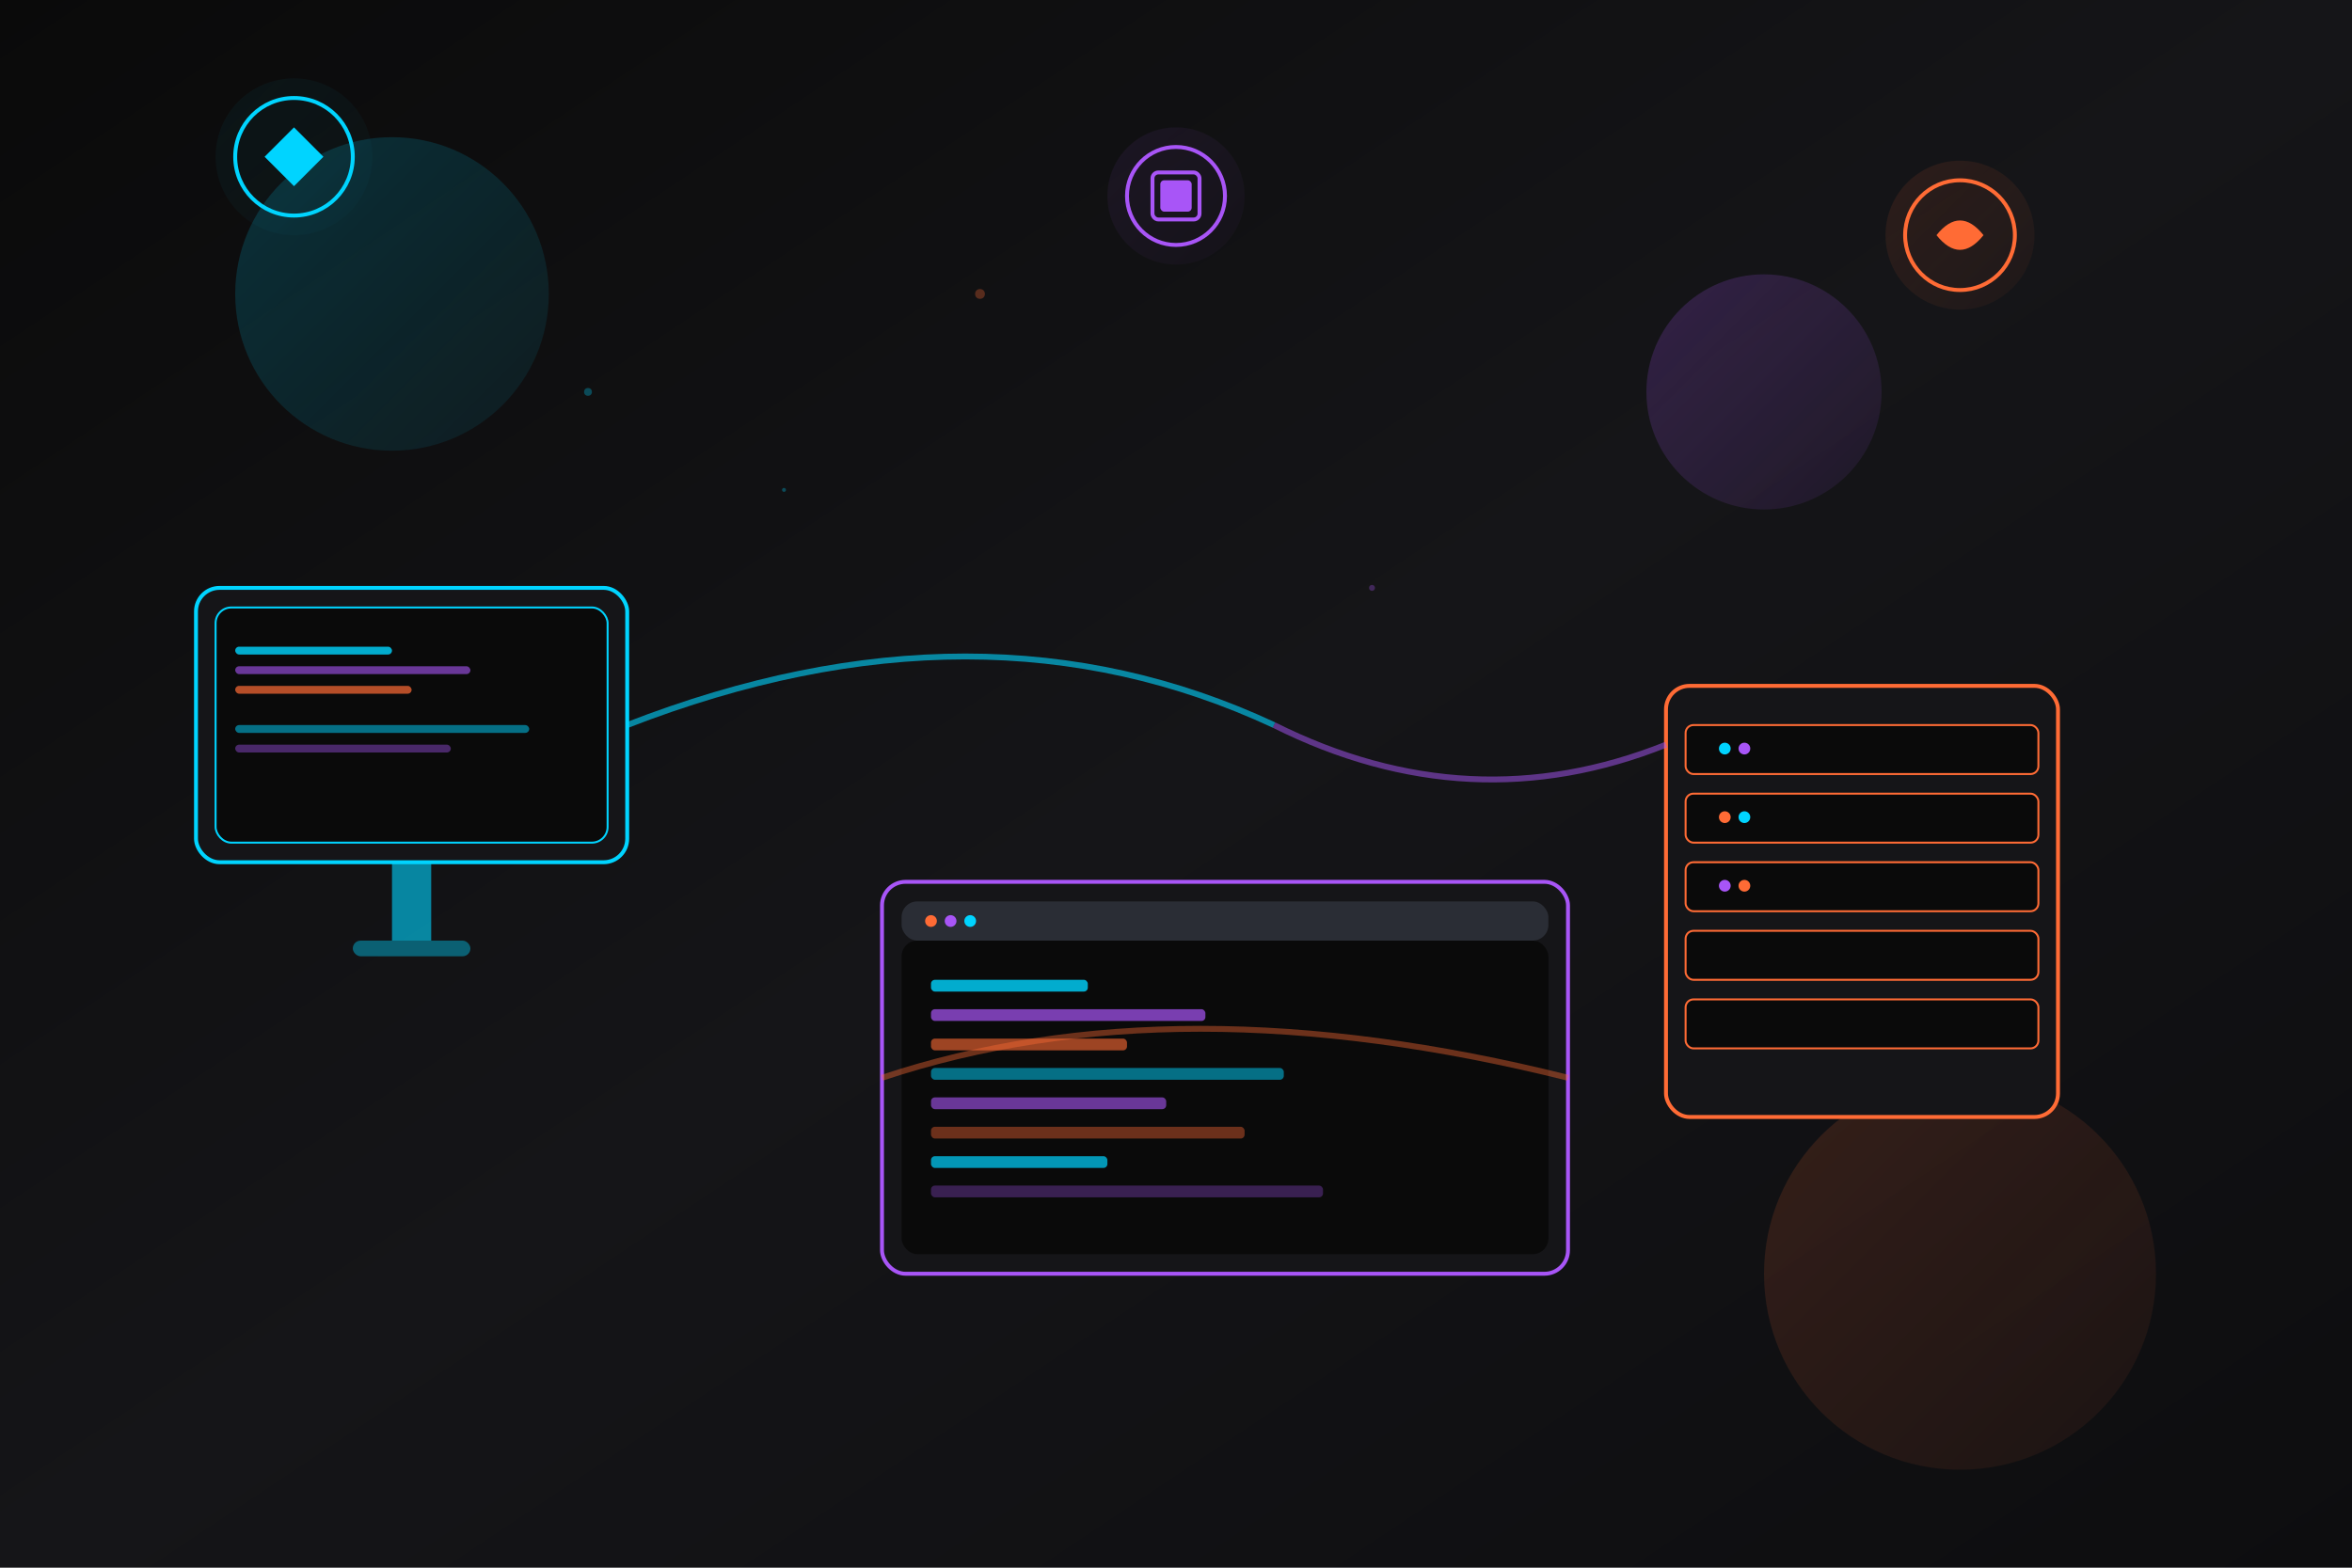 <svg viewBox="0 0 1200 800" xmlns="http://www.w3.org/2000/svg">
  <defs>
    <!-- Gradients for the dark theme -->
    <linearGradient id="darkGrad1" x1="0%" y1="0%" x2="100%" y2="100%">
      <stop offset="0%" style="stop-color:#0a0a0a;stop-opacity:1" />
      <stop offset="50%" style="stop-color:#151518;stop-opacity:1" />
      <stop offset="100%" style="stop-color:#0d0d0f;stop-opacity:1" />
    </linearGradient>
    
    <linearGradient id="primaryGlow" x1="0%" y1="0%" x2="100%" y2="100%">
      <stop offset="0%" style="stop-color:#00d4ff;stop-opacity:0.3" />
      <stop offset="100%" style="stop-color:#00d4ff;stop-opacity:0.1" />
    </linearGradient>
    
    <linearGradient id="secondaryGlow" x1="0%" y1="0%" x2="100%" y2="100%">
      <stop offset="0%" style="stop-color:#ff6b35;stop-opacity:0.3" />
      <stop offset="100%" style="stop-color:#ff6b35;stop-opacity:0.1" />
    </linearGradient>
    
    <linearGradient id="accentGlow" x1="0%" y1="0%" x2="100%" y2="100%">
      <stop offset="0%" style="stop-color:#a855f7;stop-opacity:0.3" />
      <stop offset="100%" style="stop-color:#a855f7;stop-opacity:0.1" />
    </linearGradient>
    
    <filter id="glow">
      <feGaussianBlur stdDeviation="4" result="coloredBlur"/>
      <feMerge> 
        <feMergeNode in="coloredBlur"/>
        <feMergeNode in="SourceGraphic"/>
      </feMerge>
    </filter>
  </defs>
  
  <!-- Dark Background -->
  <rect width="1200" height="800" fill="url(#darkGrad1)"/>
  
  <!-- Glowing orbs for ambiance -->
  <circle cx="200" cy="150" r="80" fill="url(#primaryGlow)" filter="url(#glow)" opacity="0.6">
    <animate attributeName="r" values="80;120;80" dur="4s" repeatCount="indefinite"/>
  </circle>
  
  <circle cx="1000" cy="650" r="100" fill="url(#secondaryGlow)" filter="url(#glow)" opacity="0.5">
    <animate attributeName="r" values="100;140;100" dur="6s" repeatCount="indefinite"/>
  </circle>
  
  <circle cx="900" cy="200" r="60" fill="url(#accentGlow)" filter="url(#glow)" opacity="0.7">
    <animate attributeName="r" values="60;90;60" dur="5s" repeatCount="indefinite"/>
  </circle>
  
  <!-- High-tech Computer/Monitor shapes with glowing effects -->
  <g transform="translate(100, 300)">
    <rect width="220" height="140" rx="12" fill="#151518" stroke="#00d4ff" stroke-width="2" filter="url(#glow)"/>
    <rect x="10" y="10" width="200" height="120" rx="8" fill="#0a0a0a" stroke="#00d4ff" stroke-width="1"/>
    <!-- Screen content lines -->
    <rect x="20" y="30" width="80" height="4" rx="2" fill="#00d4ff" opacity="0.8"/>
    <rect x="20" y="40" width="120" height="4" rx="2" fill="#a855f7" opacity="0.6"/>
    <rect x="20" y="50" width="90" height="4" rx="2" fill="#ff6b35" opacity="0.7"/>
    <rect x="20" y="70" width="150" height="4" rx="2" fill="#00d4ff" opacity="0.5"/>
    <rect x="20" y="80" width="110" height="4" rx="2" fill="#a855f7" opacity="0.4"/>
    <!-- Monitor stand -->
    <rect x="100" y="140" width="20" height="40" fill="#00d4ff" opacity="0.6"/>
    <rect x="80" y="180" width="60" height="8" rx="4" fill="#00d4ff" opacity="0.4"/>
  </g>
  
  <!-- Floating server/database icons -->
  <g transform="translate(850, 350)">
    <rect width="200" height="220" rx="12" fill="#151518" stroke="#ff6b35" stroke-width="2" filter="url(#glow)"/>
    <!-- Server racks -->
    <rect x="10" y="20" width="180" height="25" rx="4" fill="#0a0a0a" stroke="#ff6b35" stroke-width="1"/>
    <rect x="10" y="55" width="180" height="25" rx="4" fill="#0a0a0a" stroke="#ff6b35" stroke-width="1"/>
    <rect x="10" y="90" width="180" height="25" rx="4" fill="#0a0a0a" stroke="#ff6b35" stroke-width="1"/>
    <rect x="10" y="125" width="180" height="25" rx="4" fill="#0a0a0a" stroke="#ff6b35" stroke-width="1"/>
    <rect x="10" y="160" width="180" height="25" rx="4" fill="#0a0a0a" stroke="#ff6b35" stroke-width="1"/>
    <!-- Server indicators -->
    <circle cx="30" cy="32" r="3" fill="#00d4ff"/>
    <circle cx="40" cy="32" r="3" fill="#a855f7"/>
    <circle cx="30" cy="67" r="3" fill="#ff6b35"/>
    <circle cx="40" cy="67" r="3" fill="#00d4ff"/>
    <circle cx="30" cy="102" r="3" fill="#a855f7"/>
    <circle cx="40" cy="102" r="3" fill="#ff6b35"/>
  </g>
  
  <!-- Code window with syntax highlighting -->
  <g transform="translate(450, 450)">
    <rect width="350" height="200" rx="12" fill="#151518" stroke="#a855f7" stroke-width="2" filter="url(#glow)"/>
    <rect x="10" y="30" width="330" height="160" rx="8" fill="#0a0a0a"/>
    <!-- Title bar -->
    <rect x="10" y="10" width="330" height="20" rx="8" fill="#2a2d35"/>
    <circle cx="25" cy="20" r="3" fill="#ff6b35"/>
    <circle cx="35" cy="20" r="3" fill="#a855f7"/>
    <circle cx="45" cy="20" r="3" fill="#00d4ff"/>
    <!-- Code lines with different colors -->
    <rect x="25" y="50" width="80" height="6" rx="2" fill="#00d4ff" opacity="0.8"/>
    <rect x="25" y="65" width="140" height="6" rx="2" fill="#a855f7" opacity="0.7"/>
    <rect x="25" y="80" width="100" height="6" rx="2" fill="#ff6b35" opacity="0.6"/>
    <rect x="25" y="95" width="180" height="6" rx="2" fill="#00d4ff" opacity="0.5"/>
    <rect x="25" y="110" width="120" height="6" rx="2" fill="#a855f7" opacity="0.6"/>
    <rect x="25" y="125" width="160" height="6" rx="2" fill="#ff6b35" opacity="0.4"/>
    <rect x="25" y="140" width="90" height="6" rx="2" fill="#00d4ff" opacity="0.7"/>
    <rect x="25" y="155" width="200" height="6" rx="2" fill="#a855f7" opacity="0.3"/>
  </g>
  
  <!-- Network connection lines with animation -->
  <path d="M320 370 Q500 300 650 370" stroke="#00d4ff" stroke-width="3" fill="none" opacity="0.6" filter="url(#glow)">
    <animate attributeName="opacity" values="0.3;0.8;0.3" dur="3s" repeatCount="indefinite"/>
  </path>
  
  <path d="M650 370 Q750 420 850 380" stroke="#a855f7" stroke-width="3" fill="none" opacity="0.5" filter="url(#glow)">
    <animate attributeName="opacity" values="0.2;0.7;0.2" dur="4s" repeatCount="indefinite"/>
  </path>
  
  <path d="M450 550 Q600 500 800 550" stroke="#ff6b35" stroke-width="3" fill="none" opacity="0.4" filter="url(#glow)">
    <animate attributeName="opacity" values="0.2;0.6;0.2" dur="5s" repeatCount="indefinite"/>
  </path>
  
  <!-- Floating tech icons -->
  <g transform="translate(150, 80)">
    <circle r="40" fill="url(#primaryGlow)" filter="url(#glow)" opacity="0.4"/>
    <circle r="30" fill="none" stroke="#00d4ff" stroke-width="2"/>
    <path d="M-15 0 L0 -15 L15 0 L0 15 Z" fill="#00d4ff" filter="url(#glow)"/>
  </g>
  
  <g transform="translate(600, 100)">
    <circle r="35" fill="url(#accentGlow)" filter="url(#glow)" opacity="0.5"/>
    <circle r="25" fill="none" stroke="#a855f7" stroke-width="2"/>
    <rect x="-12" y="-12" width="24" height="24" rx="3" fill="none" stroke="#a855f7" stroke-width="2"/>
    <rect x="-8" y="-8" width="16" height="16" rx="2" fill="#a855f7"/>
  </g>
  
  <g transform="translate(1000, 120)">
    <circle r="38" fill="url(#secondaryGlow)" filter="url(#glow)" opacity="0.6"/>
    <circle r="28" fill="none" stroke="#ff6b35" stroke-width="2"/>
    <path d="M-12 0 Q0 -15 12 0 Q0 15 -12 0" fill="#ff6b35" filter="url(#glow)"/>
  </g>
  
  <!-- Particle effects -->
  <g opacity="0.3">
    <circle cx="300" cy="200" r="2" fill="#00d4ff">
      <animate attributeName="cy" values="200;180;200" dur="3s" repeatCount="indefinite"/>
    </circle>
    <circle cx="700" cy="300" r="1.5" fill="#a855f7">
      <animate attributeName="cy" values="300;280;300" dur="4s" repeatCount="indefinite"/>
    </circle>
    <circle cx="500" cy="150" r="2.5" fill="#ff6b35">
      <animate attributeName="cy" values="150;130;150" dur="2.5s" repeatCount="indefinite"/>
    </circle>
    <circle cx="400" cy="250" r="1" fill="#00d4ff">
      <animate attributeName="cy" values="250;230;250" dur="3.5s" repeatCount="indefinite"/>
    </circle>
  </g>
</svg>